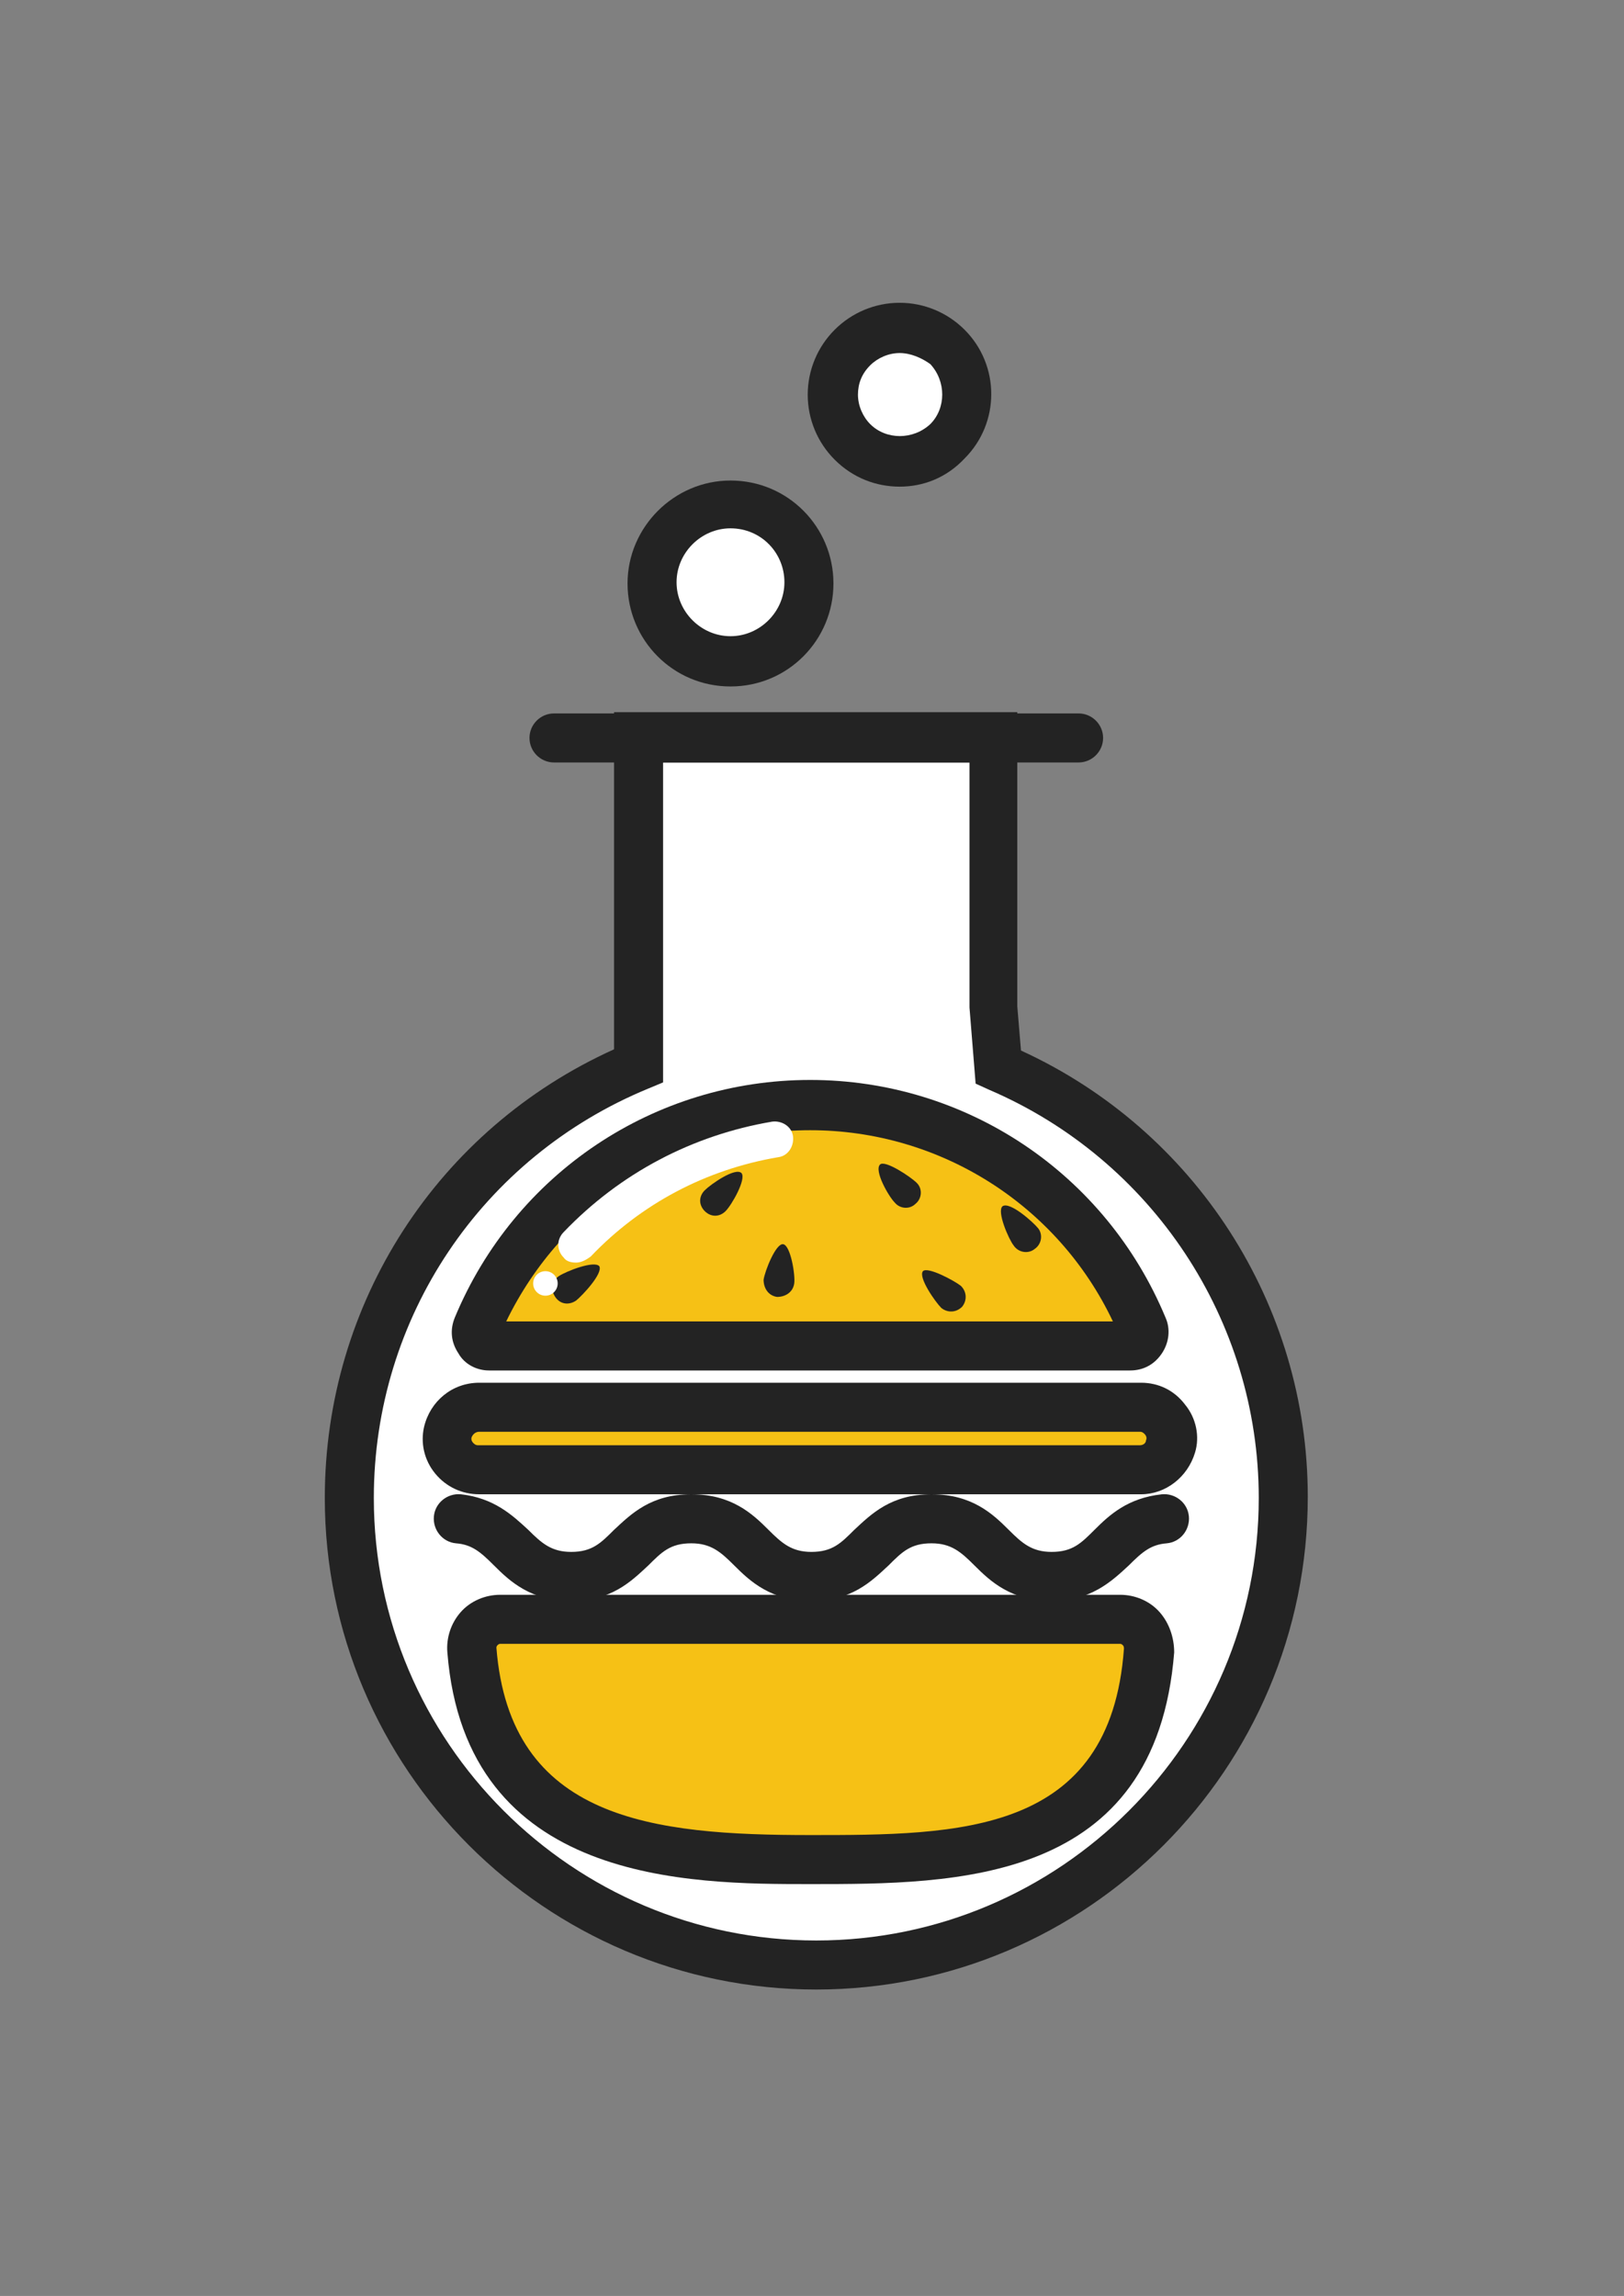 <?xml version="1.0" encoding="UTF-8"?> <!-- Generator: Adobe Illustrator 22.1.0, SVG Export Plug-In . SVG Version: 6.00 Build 0) --> <svg xmlns="http://www.w3.org/2000/svg" xmlns:xlink="http://www.w3.org/1999/xlink" id="Слой_1" x="0px" y="0px" viewBox="0 0 132.5 187.3" style="enable-background:new 0 0 132.5 187.3;" xml:space="preserve"><rect x="0" y="0" width="132.5" height="187.3" fill="#808080" stroke="none"/> <style type="text/css"> .st0{fill:#FFFFFF;} .st1{fill:#232323;} .st2{fill:#F6C115;} </style> <g> <g> <g> <g> <g> <path class="st0" d="M81.4,87.1c13.7,5.8,23.3,19.3,23.3,35.1c0,21-17.1,38.1-38.1,38.1c-21,0-38.1-17.1-38.1-38.1 c0-15.9,9.8-29.6,23.6-35.2l0-3.9V60.2h28.9v22.1L81.4,87.1z"></path> </g> </g> <g> <g> <path class="st1" d="M66.6,162.3c-22.1,0-40.1-18-40.1-40.1c0-15.9,9.2-30.1,23.6-36.6l0-27.5h32.9v24l0.3,3.6 c14.2,6.5,23.4,20.7,23.4,36.4C106.7,144.3,88.7,162.3,66.6,162.3z M54.1,62.2l0,26.1l-1.2,0.5c-13.6,5.6-22.4,18.7-22.4,33.4 c0,19.9,16.2,36.1,36.1,36.1c19.9,0,36.1-16.2,36.1-36.1c0-14.5-8.7-27.6-22-33.3l-1.1-0.5l-0.5-6.2V62.2H54.1z"></path> </g> </g> </g> <g> <g> <path class="st1" d="M88,62.2H45.2c-1.1,0-2-0.9-2-2c0-1.1,0.9-2,2-2H88c1.1,0,2,0.9,2,2C90,61.3,89.1,62.2,88,62.2z"></path> </g> </g> <g> <g> <g> <circle class="st0" cx="59.6" cy="47.6" r="6.4"></circle> </g> </g> <g> <g> <path class="st1" d="M59.6,56c-4.7,0-8.4-3.8-8.4-8.4s3.8-8.4,8.4-8.4c4.7,0,8.4,3.8,8.4,8.4S64.3,56,59.6,56z M59.6,43.1 c-2.4,0-4.4,2-4.4,4.4s2,4.4,4.4,4.4s4.4-2,4.4-4.4S62.1,43.1,59.6,43.1z"></path> </g> </g> </g> <g> <g> <g> <path class="st0" d="M69.5,28.4c-2.1,2.1-2.1,5.6,0,7.7c2.1,2.1,5.6,2.1,7.7,0c2.1-2.1,2.1-5.6,0-7.7 C75.1,26.3,71.6,26.3,69.5,28.4z"></path> </g> </g> <g> <g> <path class="st1" d="M73.4,39.7c-1.9,0-3.8-0.7-5.3-2.2c-1.4-1.4-2.2-3.3-2.2-5.3c0-2,0.8-3.9,2.2-5.3l0,0l0,0l0,0 c1.4-1.4,3.3-2.2,5.3-2.2c2,0,3.9,0.8,5.3,2.2c2.9,2.9,2.9,7.6,0,10.5C77.2,39,75.3,39.7,73.4,39.7z M73.4,28.8 c-0.9,0-1.8,0.4-2.4,1l0,0c-0.7,0.7-1,1.5-1,2.4c0,0.9,0.4,1.8,1,2.4c1.3,1.3,3.5,1.3,4.9,0c1.3-1.3,1.3-3.5,0-4.9 C75.2,29.2,74.3,28.8,73.4,28.8z"></path> </g> </g> </g> </g> <g> <g> <g> <g> <path class="st2" d="M40.8,132.1h50.6c1.4,0,2.4,1.2,2.3,2.5c-1.2,17.1-15.4,17.1-27.6,17.1c-12.2,0-26.3-1-27.6-17.1 C38.3,133.2,39.4,132.1,40.8,132.1z"></path> </g> </g> <g> <g> <path class="st1" d="M66.1,153.7c-9.8,0-28.1,0-29.6-18.9c-0.1-1.2,0.3-2.4,1.1-3.3c0.8-0.9,2-1.4,3.2-1.4h50.6 c1.2,0,2.4,0.5,3.2,1.4c0.8,0.9,1.2,2.1,1.2,3.3C94.3,153.7,78,153.7,66.1,153.7z M40.8,134.1c-0.1,0-0.2,0.1-0.2,0.1 c0,0-0.1,0.1-0.1,0.2c1.1,14.1,12.8,15.3,25.6,15.3c12.1,0,24.5,0,25.6-15.2c0-0.1,0-0.2-0.1-0.3c0,0-0.1-0.1-0.2-0.1H40.8z"></path> </g> </g> </g> <g> <g> <g> <path class="st2" d="M92.2,109.8H39.9c-0.8,0-1.3-0.8-1-1.5c4.4-10.6,14.9-18.1,27.2-18.1s22.7,7.5,27.2,18.1 C93.5,109,93,109.8,92.2,109.8z"></path> </g> </g> <g> <g> <path class="st1" d="M92.2,111.8H39.9c-1,0-2-0.5-2.5-1.4c-0.6-0.9-0.7-1.9-0.3-2.9c4.9-11.8,16.3-19.4,29-19.4 c12.7,0,24.1,7.6,29,19.4c0.4,0.9,0.3,2-0.3,2.9C94.2,111.3,93.3,111.8,92.2,111.8z M91.4,109.1L91.4,109.1L91.4,109.1z M41.3,107.8h49.5c-4.5-9.5-14.1-15.6-24.7-15.6C55.4,92.2,45.9,98.3,41.3,107.8z"></path> </g> </g> </g> <g> <g> <path class="st0" d="M47,103c-0.4,0-0.8-0.1-1-0.4c-0.6-0.6-0.6-1.5,0-2.1c4.6-4.8,10.5-7.9,17-9c0.8-0.1,1.6,0.4,1.7,1.2 c0.1,0.8-0.4,1.6-1.2,1.7c-5.9,1-11.2,3.8-15.3,8.1C47.8,102.8,47.4,103,47,103z"></path> </g> </g> <g> <g> <path class="st1" d="M59.2,98.8c-0.5,0.5-1.2,0.5-1.7,0c-0.5-0.5-0.5-1.2,0-1.7c0.5-0.5,2.5-1.9,3-1.4 C60.9,96.2,59.7,98.3,59.2,98.8z"></path> </g> </g> <g> <g> <path class="st1" d="M47,106.1c-0.6,0.4-1.3,0.3-1.7-0.3c-0.4-0.6-0.3-1.3,0.3-1.7c0.6-0.4,2.9-1.3,3.3-0.8 C49.2,103.9,47.5,105.7,47,106.1z"></path> </g> </g> <g> <g> <path class="st1" d="M64.8,104.7c-0.1,0.7-0.7,1.1-1.4,1.1c-0.7-0.1-1.1-0.7-1.1-1.4c0.1-0.7,1-3,1.6-2.9S64.9,104,64.8,104.7z"></path> </g> </g> <g> <g> <path class="st1" d="M74.8,96.5c0.5,0.5,0.4,1.3-0.1,1.7c-0.5,0.5-1.3,0.4-1.7-0.1c-0.5-0.5-1.7-2.6-1.2-3.1 C72.2,94.6,74.3,96,74.8,96.5z"></path> </g> </g> <g> <g> <path class="st1" d="M78.4,104.9c0.5,0.5,0.5,1.2,0.1,1.7c-0.5,0.5-1.2,0.5-1.7,0.1c-0.5-0.5-1.9-2.5-1.5-3 C75.7,103.3,77.9,104.5,78.4,104.9z"></path> </g> </g> <g> <g> <path class="st1" d="M84.7,100.2c0.4,0.5,0.3,1.3-0.3,1.7c-0.5,0.4-1.3,0.3-1.7-0.3c-0.4-0.5-1.4-2.8-0.9-3.2 C82.4,98,84.3,99.7,84.7,100.2z"></path> </g> </g> <g> <g> <circle class="st0" cx="44.5" cy="104.7" r="1"></circle> </g> </g> <g> <g> <g> <path class="st2" d="M93.1,119.9h-54c-1.6,0-2.9-1.5-2.5-3.1l0,0c0.3-1.2,1.3-2,2.5-2h54c1.7,0,2.9,1.6,2.5,3.2l0,0 C95.2,119.1,94.2,119.9,93.1,119.9z"></path> </g> </g> <g> <g> <path class="st1" d="M93.1,121.9h-54c-1.4,0-2.7-0.6-3.6-1.7c-0.9-1.1-1.2-2.5-0.9-3.8c0.5-2.1,2.3-3.6,4.5-3.6h54 c1.4,0,2.7,0.6,3.6,1.8c0.9,1.1,1.2,2.6,0.8,3.9C96.9,120.5,95.1,121.9,93.1,121.9z M39.1,116.8c-0.3,0-0.5,0.2-0.6,0.4 c-0.1,0.2,0,0.4,0.1,0.5c0.1,0.1,0.2,0.2,0.4,0.2h54c0.3,0,0.5-0.2,0.5-0.4c0.1-0.2,0-0.4-0.1-0.5c-0.1-0.1-0.2-0.2-0.4-0.2 H39.1z"></path> </g> </g> </g> <g> <g> <path class="st1" d="M85.8,130.6c-3.3,0-5-1.6-6.3-2.9c-1.1-1.1-1.9-1.8-3.5-1.8c-1.7,0-2.4,0.7-3.5,1.8c-1.4,1.3-3,2.9-6.3,2.9 s-5-1.6-6.3-2.9c-1.1-1.1-1.9-1.8-3.5-1.8c-1.7,0-2.4,0.7-3.5,1.8c-1.4,1.3-3,2.9-6.3,2.9c-3.3,0-5-1.6-6.3-2.9 c-1.1-1.1-1.8-1.7-3.1-1.8c-1.1-0.1-1.9-1.1-1.8-2.2c0.1-1.1,1.1-1.9,2.2-1.8c2.7,0.3,4.2,1.7,5.5,2.9c1.1,1.1,1.9,1.8,3.5,1.8 c1.7,0,2.4-0.7,3.5-1.8c1.4-1.3,3-2.9,6.3-2.9c3.3,0,5,1.6,6.3,2.9c1.1,1.1,1.9,1.8,3.5,1.8c1.7,0,2.4-0.7,3.5-1.8 c1.4-1.3,3-2.9,6.3-2.9c3.3,0,5,1.6,6.3,2.9c1.1,1.1,1.9,1.8,3.5,1.8c1.7,0,2.4-0.7,3.5-1.8c1.2-1.2,2.7-2.6,5.5-2.9 c1.1-0.1,2.1,0.7,2.2,1.8c0.1,1.1-0.7,2.1-1.8,2.2c-1.3,0.1-2,0.7-3.1,1.8C90.7,129,89,130.6,85.8,130.6z"></path> </g> </g> </g> </g> </svg> 